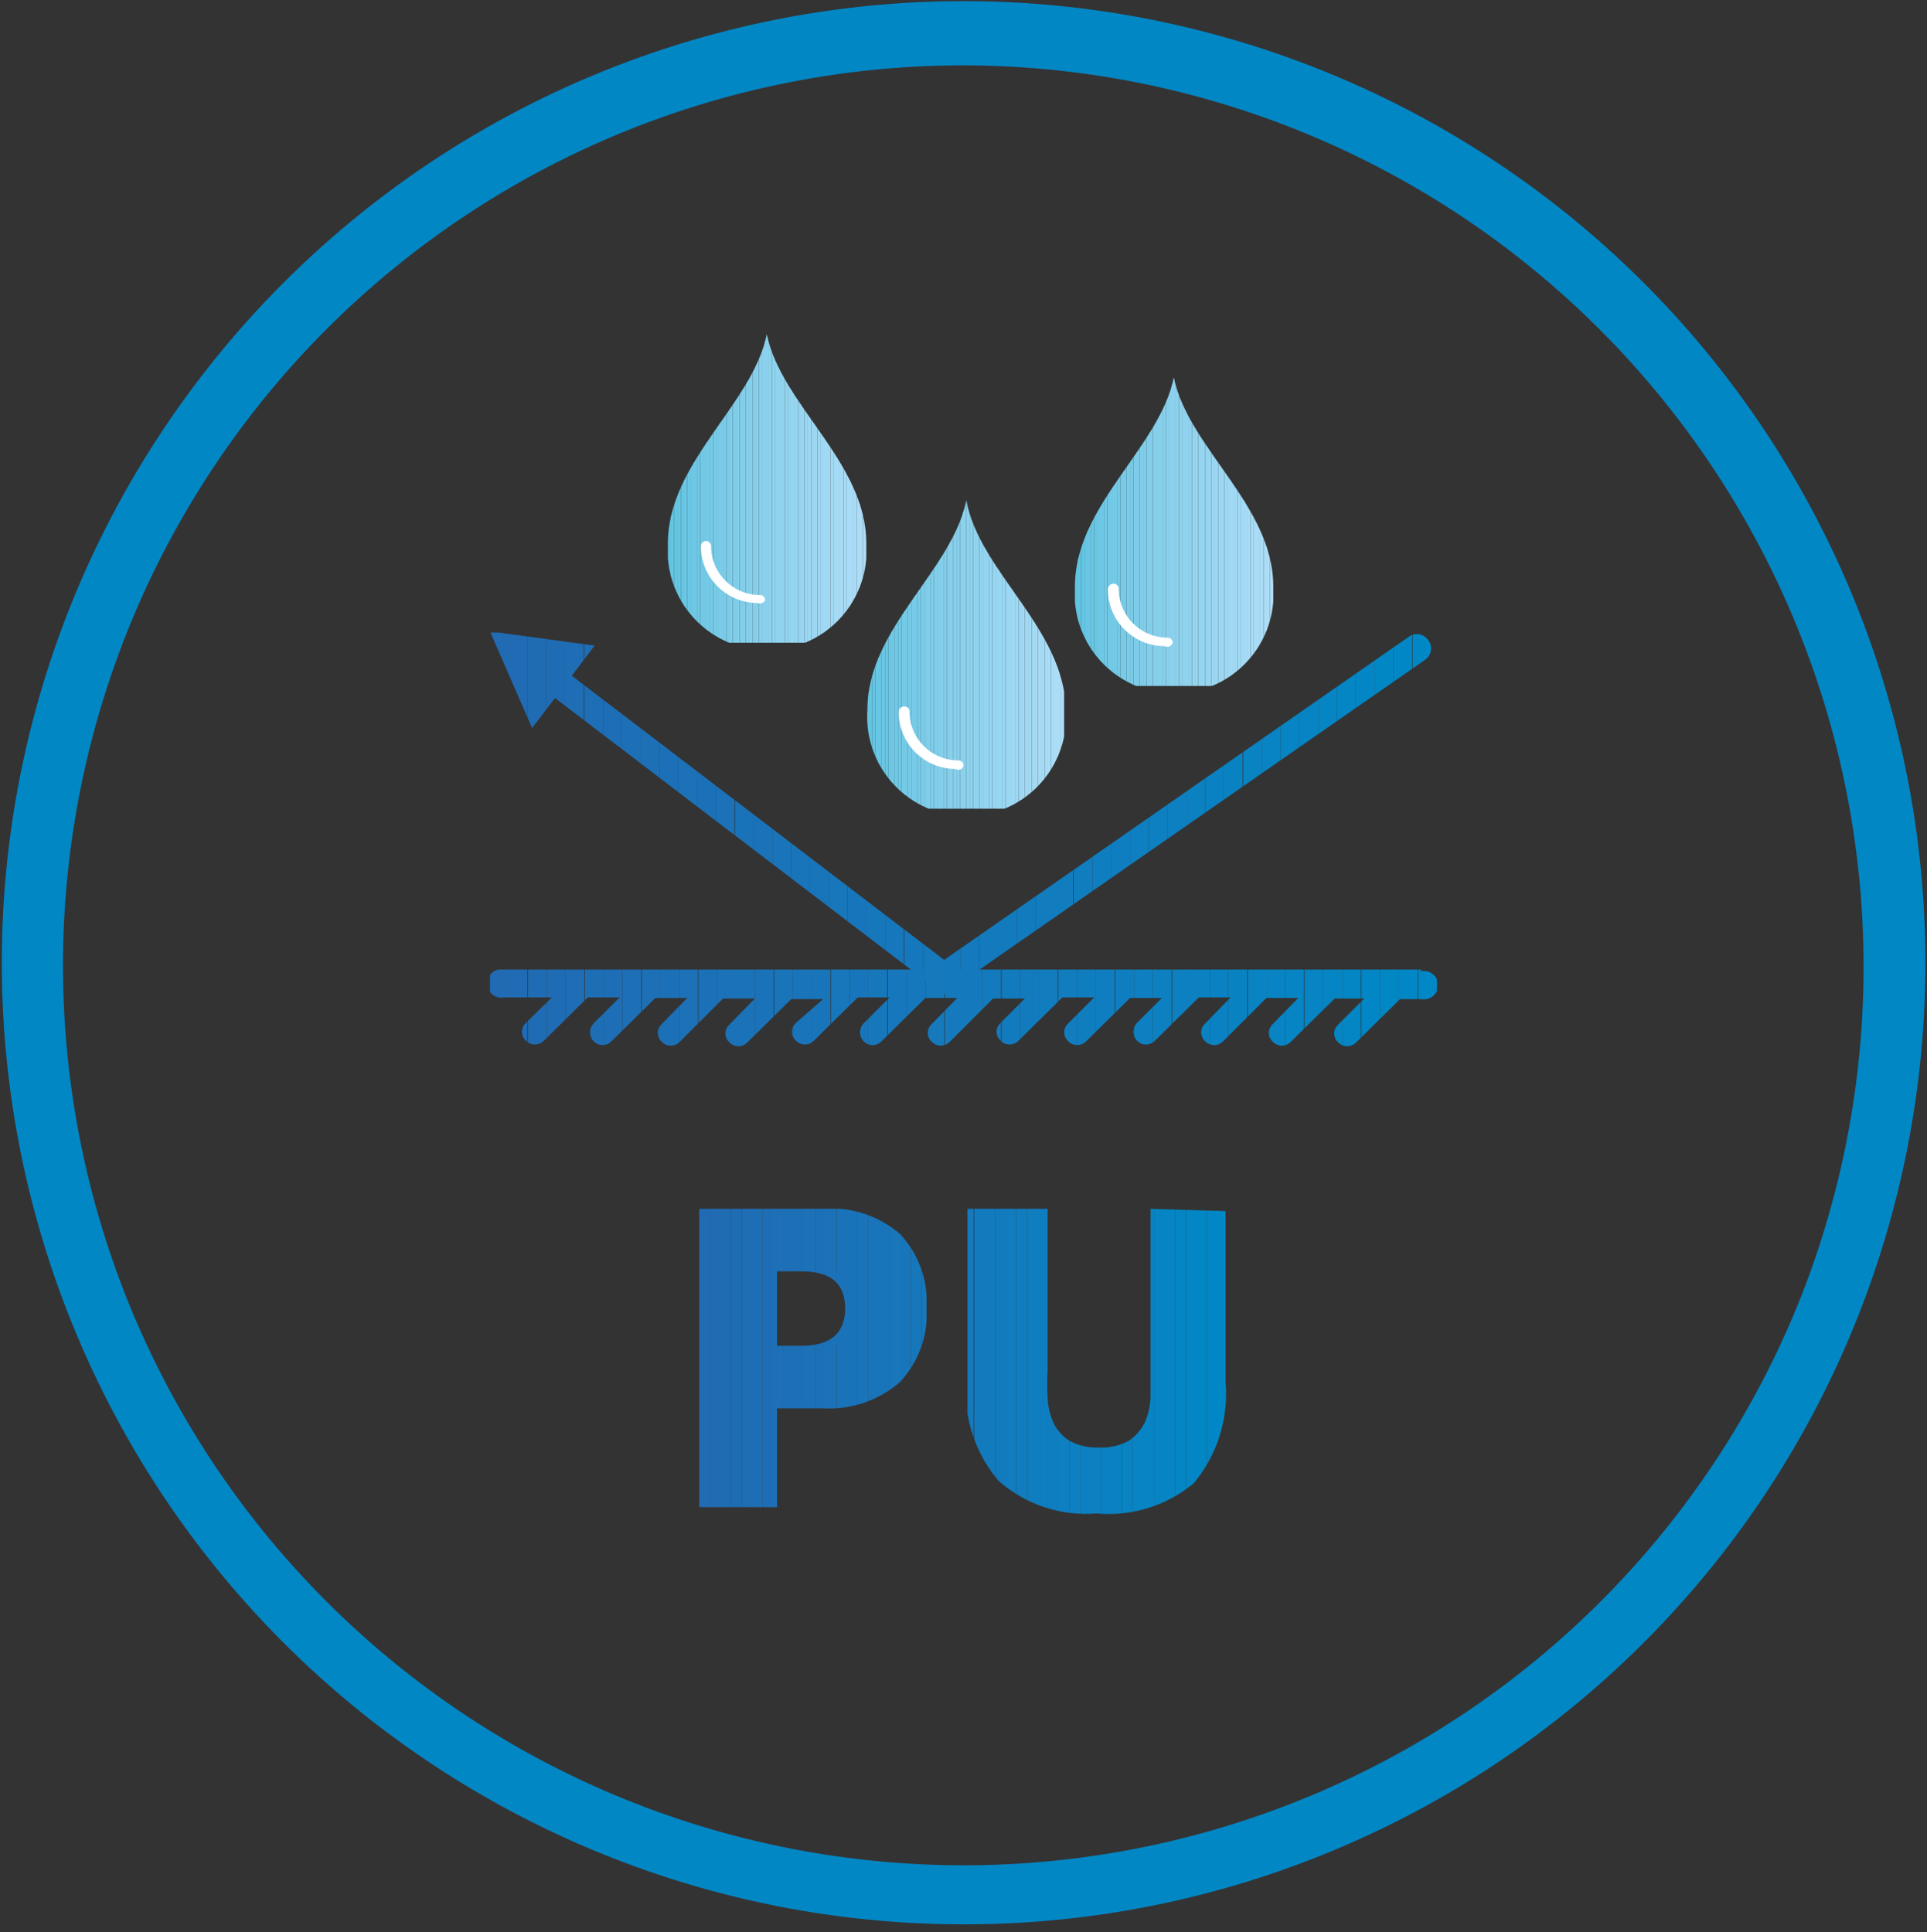 <svg id="Layer_1" data-name="Layer 1" xmlns="http://www.w3.org/2000/svg" xmlns:xlink="http://www.w3.org/1999/xlink" viewBox="0 0 33.9 34"><rect x="0" y="0" width="33.9" height="34" fill="#333333" stroke="none"/><defs><style>.cls-1{fill:none;}.cls-2{fill:#0287c5;}.cls-3{clip-path:url(#clip-path);}.cls-4{fill:#147abd;}.cls-5{fill:#137abd;}.cls-6{fill:#127bbe;}.cls-7{fill:#117cbe;}.cls-8{fill:#117dbf;}.cls-9{fill:#107dbf;}.cls-10{fill:#0f7ec0;}.cls-11{fill:#0e7ec0;}.cls-12{fill:#0e7fc0;}.cls-13{fill:#0d80c1;}.cls-14{fill:#0c80c1;}.cls-15{fill:#0b81c1;}.cls-16{fill:#0a81c2;}.cls-17{fill:#0982c2;}.cls-18{fill:#0983c2;}.cls-19{fill:#0883c3;}.cls-20{fill:#0784c3;}.cls-21{fill:#0684c3;}.cls-22{fill:#0585c4;}.cls-23{fill:#0485c4;}.cls-24{fill:#0386c5;}.cls-25{fill:#0187c5;}.cls-26{fill:#0088c6;}.cls-27{fill:#1d6fb6;}.cls-28{fill:#1d70b6;}.cls-29{fill:#1c70b7;}.cls-30{fill:#1c71b7;}.cls-31{fill:#1b71b8;}.cls-32{fill:#1b72b8;}.cls-33{fill:#1a73b8;}.cls-34{fill:#206bb3;}.cls-35{fill:#206bb4;}.cls-36{fill:#1f6cb4;}.cls-37{fill:#1e6db5;}.cls-38{fill:#1e6eb5;}.cls-39{fill:#1d6eb6;}.cls-40{fill:#1a73b9;}.cls-41{fill:#1974b9;}.cls-42{fill:#1974ba;}.cls-43{fill:#1875ba;}.cls-44{fill:#1876ba;}.cls-45{fill:#1776bb;}.cls-46{fill:#1777bb;}.cls-47{fill:#1677bc;}.cls-48{clip-path:url(#clip-path-2);}.cls-49{fill:#1678bc;}.cls-50{fill:#1579bc;}.cls-51{fill:#1479bd;}.cls-52{clip-path:url(#clip-path-3);}.cls-53{clip-path:url(#clip-path-4);}.cls-54{fill:#61c4e2;}.cls-55{fill:#62c5e2;}.cls-56{fill:#64c5e3;}.cls-57{fill:#66c6e3;}.cls-58{fill:#67c6e3;}.cls-59{fill:#69c7e4;}.cls-60{fill:#6ac7e4;}.cls-61{fill:#6cc7e5;}.cls-62{fill:#6ec8e5;}.cls-63{fill:#6fc8e5;}.cls-64{fill:#71c9e6;}.cls-65{fill:#72c9e6;}.cls-66{fill:#74cae6;}.cls-67{fill:#75cae7;}.cls-68{fill:#77cbe7;}.cls-69{fill:#78cbe8;}.cls-70{fill:#79cbe8;}.cls-71{fill:#7bcce8;}.cls-72{fill:#7ccce9;}.cls-73{fill:#7ecde9;}.cls-74{fill:#7fcde9;}.cls-75{fill:#80ceea;}.cls-76{fill:#82ceea;}.cls-77{fill:#83ceea;}.cls-78{fill:#84cfeb;}.cls-79{fill:#85cfeb;}.cls-80{fill:#87d0ec;}.cls-81{fill:#88d0ec;}.cls-82{fill:#89d0ec;}.cls-83{fill:#8ad1ed;}.cls-84{fill:#8bd1ed;}.cls-85{fill:#8dd2ed;}.cls-86{fill:#8ed2ee;}.cls-87{fill:#8fd3ee;}.cls-88{fill:#90d3ee;}.cls-89{fill:#91d3ef;}.cls-90{fill:#93d4ef;}.cls-91{fill:#94d4ef;}.cls-92{fill:#95d5f0;}.cls-93{fill:#96d5f0;}.cls-94{fill:#97d5f1;}.cls-95{fill:#98d6f1;}.cls-96{fill:#99d6f1;}.cls-97{fill:#9bd7f2;}.cls-98{fill:#9cd7f2;}.cls-99{fill:#9dd7f2;}.cls-100{fill:#9ed8f3;}.cls-101{fill:#9fd8f3;}.cls-102{fill:#a0d9f3;}.cls-103{fill:#a1d9f4;}.cls-104{fill:#a2daf4;}.cls-105{fill:#a3daf4;}.cls-106{fill:#a4daf5;}.cls-107{fill:#a5dbf5;}.cls-108{fill:#a7dbf5;}.cls-109{fill:#a8dcf6;}.cls-110{fill:#a9dcf6;}.cls-111{fill:#aadcf7;}.cls-112{fill:#abddf7;}.cls-113{fill:#acddf7;}.cls-114{fill:#addef8;}.cls-115{fill:#fff;}.cls-116{clip-path:url(#clip-path-5);}.cls-117{clip-path:url(#clip-path-6);}</style><clipPath id="clip-path"><path class="cls-1" d="M14.47,21.27H12.3v5.25h1.37V24.78h.8a1.89,1.89,0,0,0,1.36-.46A1.75,1.75,0,0,0,16.3,23a1.73,1.73,0,0,0-.47-1.29A1.85,1.85,0,0,0,14.47,21.27Zm-.35,2.41h-.45V22.37h.45c.5,0,.75.22.75.65S14.62,23.68,14.12,23.68Zm6.12-2.41v2.85c0,.16,0,.31,0,.47a1.23,1.23,0,0,1-.1.44.86.86,0,0,1-.28.32,1,1,0,0,1-.53.12,1,1,0,0,1-.52-.12.78.78,0,0,1-.28-.32,1.23,1.23,0,0,1-.1-.44,3.7,3.7,0,0,1,0-.47V21.27H17v3a2.42,2.42,0,0,0,.57,1.79,2.32,2.32,0,0,0,1.72.57A2.34,2.34,0,0,0,21,26.1a2.46,2.46,0,0,0,.56-1.79v-3Z"/></clipPath><clipPath id="clip-path-2"><path class="cls-1" d="M25.13,11.27a.24.24,0,0,0-.34-.07l-8.18,5.69-6.55-5,.4-.53-1.84-.25.74,1.7.69-.9-.29.37L16.6,17.5h0l8.47-5.89A.24.24,0,0,0,25.13,11.27Z"/></clipPath><clipPath id="clip-path-3"><path class="cls-1" d="M25,17.06H8.87a.25.25,0,1,0,0,.49h.84L9.25,18a.21.21,0,0,0,0,.31.22.22,0,0,0,.32,0l.77-.76h.56l-.46.46a.23.23,0,0,0,0,.31.22.22,0,0,0,.32,0l.77-.76h.56l-.45.46a.21.21,0,0,0,0,.31.22.22,0,0,0,.32,0l.76-.76h.56l-.45.46a.21.21,0,0,0,0,.31.22.22,0,0,0,.32,0l.77-.76h.56L14,18a.21.21,0,0,0,0,.31.22.22,0,0,0,.32,0l.77-.76h.56l-.46.46a.23.23,0,0,0,0,.31.22.22,0,0,0,.32,0l.77-.76h.56l-.45.46a.21.21,0,0,0,0,.31.22.22,0,0,0,.32,0l.76-.76h.56L17.6,18a.21.21,0,0,0,0,.31.22.22,0,0,0,.32,0l.77-.76h.56l-.46.46a.21.21,0,0,0,0,.31.22.22,0,0,0,.32,0l.77-.76h.56L20,18a.23.23,0,0,0,0,.31.22.22,0,0,0,.32,0l.77-.76h.56l-.45.46a.21.21,0,0,0,0,.31.22.22,0,0,0,.32,0l.76-.76h.56l-.45.46a.21.21,0,0,0,0,.31.22.22,0,0,0,.32,0l.77-.76H24l-.46.46a.21.21,0,0,0,0,.31.22.22,0,0,0,.32,0l.77-.76H25a.25.25,0,1,0,0-.49Z"/></clipPath><clipPath id="clip-path-4"><path class="cls-1" d="M13.49,5.88c-.25,1.24-1.74,2.25-1.74,3.68a1.75,1.75,0,1,0,3.49,0C15.24,8.13,13.74,7.12,13.49,5.88Z"/></clipPath><clipPath id="clip-path-5"><path class="cls-1" d="M17,8.8c-.25,1.25-1.74,2.25-1.74,3.68a1.75,1.75,0,1,0,3.49,0C18.72,11.05,17.22,10.05,17,8.8Z"/></clipPath><clipPath id="clip-path-6"><path class="cls-1" d="M20.65,6.64c-.25,1.24-1.74,2.25-1.74,3.68a1.75,1.75,0,1,0,3.49,0C22.4,8.89,20.9,7.88,20.65,6.64Z"/></clipPath></defs><path class="cls-2" d="M17,33.86a16.92,16.92,0,1,1,6.48-1.31A16.85,16.85,0,0,1,17,33.86ZM17,1.15A15.84,15.84,0,0,0,2.33,23.09,15.85,15.85,0,0,0,31.61,23,15.86,15.86,0,0,0,17,1.15Z"/><g class="cls-3"><rect class="cls-4" x="17.02" y="21.27" width="0.11" height="5.4"/><rect class="cls-5" x="17.14" y="21.27" width="0.19" height="5.4"/><rect class="cls-6" x="17.32" y="21.27" width="0.19" height="5.4"/><rect class="cls-6" x="17.51" y="21.27" width="0.19" height="5.4"/><rect class="cls-7" x="17.69" y="21.27" width="0.19" height="5.4"/><rect class="cls-8" x="17.88" y="21.27" width="0.19" height="5.4"/><rect class="cls-9" x="18.07" y="21.27" width="0.19" height="5.4"/><rect class="cls-10" x="18.25" y="21.27" width="0.19" height="5.4"/><rect class="cls-11" x="18.44" y="21.27" width="0.19" height="5.4"/><rect class="cls-12" x="18.62" y="21.27" width="0.19" height="5.4"/><rect class="cls-13" x="18.81" y="21.27" width="0.19" height="5.4"/><rect class="cls-14" x="19" y="21.27" width="0.19" height="5.4"/><rect class="cls-15" x="19.18" y="21.27" width="0.19" height="5.4"/><rect class="cls-16" x="19.37" y="21.27" width="0.19" height="5.4"/><rect class="cls-17" x="19.55" y="21.27" width="0.19" height="5.4"/><rect class="cls-18" x="19.74" y="21.27" width="0.19" height="5.4"/><rect class="cls-19" x="19.93" y="21.27" width="0.19" height="5.4"/><rect class="cls-20" x="20.11" y="21.27" width="0.19" height="5.4"/><rect class="cls-21" x="20.3" y="21.27" width="0.19" height="5.4"/><rect class="cls-22" x="20.48" y="21.27" width="0.19" height="5.4"/><rect class="cls-23" x="20.67" y="21.27" width="0.19" height="5.4"/><rect class="cls-24" x="20.86" y="21.27" width="0.19" height="5.4"/><rect class="cls-2" x="21.04" y="21.27" width="0.19" height="5.4"/><rect class="cls-25" x="21.23" y="21.27" width="0.19" height="5.4"/><rect class="cls-26" x="21.41" y="21.27" width="0.19" height="5.4"/><rect class="cls-27" x="13.67" y="22.37" width="0.12" height="1.31"/><rect class="cls-28" x="13.79" y="22.37" width="0.19" height="1.31"/><rect class="cls-29" x="13.98" y="22.37" width="0.19" height="1.31"/><rect class="cls-30" x="14.16" y="22.37" width="0.19" height="1.31"/><rect class="cls-31" x="14.35" y="22.37" width="0.19" height="1.31"/><rect class="cls-32" x="14.53" y="22.37" width="0.19" height="1.31"/><rect class="cls-33" x="14.72" y="22.37" width="0.15" height="1.31"/><rect class="cls-34" x="12.3" y="21.27" width="0.19" height="5.25"/><rect class="cls-35" x="12.49" y="21.27" width="0.19" height="5.25"/><rect class="cls-36" x="12.67" y="21.27" width="0.19" height="5.25"/><rect class="cls-36" x="12.86" y="21.27" width="0.19" height="5.25"/><rect class="cls-37" x="13.05" y="21.27" width="0.19" height="5.25"/><rect class="cls-38" x="13.23" y="21.27" width="0.19" height="5.25"/><rect class="cls-39" x="13.42" y="21.27" width="0.19" height="5.25"/><rect class="cls-27" x="13.6" y="21.27" width="0.19" height="5.25"/><rect class="cls-28" x="13.79" y="21.27" width="0.19" height="5.25"/><rect class="cls-29" x="13.98" y="21.27" width="0.19" height="5.25"/><rect class="cls-30" x="14.16" y="21.27" width="0.19" height="5.25"/><rect class="cls-31" x="14.35" y="21.27" width="0.19" height="5.25"/><rect class="cls-32" x="14.53" y="21.27" width="0.19" height="5.25"/><rect class="cls-33" x="14.72" y="21.27" width="0.19" height="5.25"/><rect class="cls-40" x="14.9" y="21.27" width="0.19" height="5.25"/><rect class="cls-41" x="15.09" y="21.27" width="0.19" height="5.25"/><rect class="cls-42" x="15.28" y="21.27" width="0.19" height="5.25"/><rect class="cls-43" x="15.46" y="21.27" width="0.19" height="5.25"/><rect class="cls-44" x="15.65" y="21.27" width="0.19" height="5.25"/><rect class="cls-45" x="15.83" y="21.27" width="0.19" height="5.25"/><rect class="cls-46" x="16.02" y="21.27" width="0.19" height="5.25"/><rect class="cls-47" x="16.21" y="21.27" width="0.09" height="5.25"/></g><g class="cls-48"><rect class="cls-34" x="8.62" y="11.13" width="0.33" height="6.37"/><rect class="cls-35" x="8.95" y="11.13" width="0.33" height="6.37"/><rect class="cls-36" x="9.28" y="11.13" width="0.33" height="6.37"/><rect class="cls-36" x="9.61" y="11.13" width="0.33" height="6.37"/><rect class="cls-37" x="9.94" y="11.13" width="0.33" height="6.37"/><rect class="cls-38" x="10.28" y="11.13" width="0.33" height="6.37"/><rect class="cls-39" x="10.61" y="11.13" width="0.33" height="6.37"/><rect class="cls-27" x="10.94" y="11.13" width="0.33" height="6.37"/><rect class="cls-28" x="11.27" y="11.13" width="0.33" height="6.37"/><rect class="cls-29" x="11.6" y="11.13" width="0.33" height="6.37"/><rect class="cls-30" x="11.93" y="11.13" width="0.33" height="6.37"/><rect class="cls-31" x="12.26" y="11.13" width="0.33" height="6.37"/><rect class="cls-32" x="12.59" y="11.13" width="0.33" height="6.37"/><rect class="cls-33" x="12.93" y="11.13" width="0.33" height="6.37"/><rect class="cls-40" x="13.26" y="11.13" width="0.33" height="6.37"/><rect class="cls-41" x="13.59" y="11.13" width="0.33" height="6.37"/><rect class="cls-42" x="13.92" y="11.13" width="0.33" height="6.37"/><rect class="cls-43" x="14.25" y="11.13" width="0.33" height="6.37"/><rect class="cls-44" x="14.58" y="11.13" width="0.33" height="6.37"/><rect class="cls-45" x="14.91" y="11.13" width="0.33" height="6.37"/><rect class="cls-46" x="15.24" y="11.13" width="0.33" height="6.37"/><rect class="cls-47" x="15.57" y="11.13" width="0.33" height="6.37"/><rect class="cls-49" x="15.91" y="11.13" width="0.33" height="6.37"/><rect class="cls-50" x="16.24" y="11.13" width="0.33" height="6.37"/><rect class="cls-51" x="16.57" y="11.13" width="0.33" height="6.37"/><rect class="cls-4" x="16.9" y="11.13" width="0.33" height="6.37"/><rect class="cls-5" x="17.23" y="11.13" width="0.33" height="6.37"/><rect class="cls-6" x="17.56" y="11.13" width="0.33" height="6.37"/><rect class="cls-6" x="17.89" y="11.13" width="0.33" height="6.37"/><rect class="cls-7" x="18.22" y="11.13" width="0.33" height="6.37"/><rect class="cls-8" x="18.55" y="11.13" width="0.33" height="6.37"/><rect class="cls-9" x="18.89" y="11.13" width="0.33" height="6.37"/><rect class="cls-10" x="19.22" y="11.13" width="0.33" height="6.37"/><rect class="cls-11" x="19.55" y="11.13" width="0.33" height="6.37"/><rect class="cls-12" x="19.88" y="11.13" width="0.33" height="6.37"/><rect class="cls-13" x="20.21" y="11.13" width="0.33" height="6.37"/><rect class="cls-14" x="20.54" y="11.13" width="0.33" height="6.37"/><rect class="cls-15" x="20.87" y="11.13" width="0.33" height="6.37"/><rect class="cls-16" x="21.2" y="11.13" width="0.33" height="6.37"/><rect class="cls-17" x="21.53" y="11.13" width="0.33" height="6.37"/><rect class="cls-18" x="21.87" y="11.13" width="0.33" height="6.37"/><rect class="cls-19" x="22.2" y="11.13" width="0.33" height="6.37"/><rect class="cls-20" x="22.53" y="11.13" width="0.33" height="6.37"/><rect class="cls-21" x="22.86" y="11.13" width="0.33" height="6.37"/><rect class="cls-22" x="23.19" y="11.13" width="0.33" height="6.37"/><rect class="cls-23" x="23.52" y="11.13" width="0.33" height="6.37"/><rect class="cls-24" x="23.85" y="11.13" width="0.33" height="6.37"/><rect class="cls-2" x="24.18" y="11.13" width="0.33" height="6.37"/><rect class="cls-25" x="24.51" y="11.13" width="0.33" height="6.37"/><rect class="cls-26" x="24.85" y="11.13" width="0.33" height="6.37"/><rect class="cls-26" x="25.18" y="11.13" width="0.03" height="6.37"/></g><g class="cls-52"><rect class="cls-34" x="8.62" y="17.06" width="0.33" height="1.36"/><rect class="cls-35" x="8.95" y="17.06" width="0.33" height="1.36"/><rect class="cls-36" x="9.29" y="17.06" width="0.33" height="1.36"/><rect class="cls-36" x="9.62" y="17.06" width="0.33" height="1.36"/><rect class="cls-37" x="9.95" y="17.06" width="0.33" height="1.36"/><rect class="cls-38" x="10.29" y="17.06" width="0.33" height="1.36"/><rect class="cls-39" x="10.62" y="17.06" width="0.33" height="1.36"/><rect class="cls-27" x="10.95" y="17.06" width="0.33" height="1.36"/><rect class="cls-28" x="11.29" y="17.06" width="0.33" height="1.36"/><rect class="cls-29" x="11.62" y="17.06" width="0.33" height="1.36"/><rect class="cls-30" x="11.95" y="17.06" width="0.33" height="1.36"/><rect class="cls-31" x="12.29" y="17.06" width="0.33" height="1.36"/><rect class="cls-32" x="12.62" y="17.06" width="0.33" height="1.36"/><rect class="cls-33" x="12.95" y="17.06" width="0.33" height="1.36"/><rect class="cls-40" x="13.28" y="17.06" width="0.33" height="1.36"/><rect class="cls-41" x="13.62" y="17.06" width="0.33" height="1.36"/><rect class="cls-42" x="13.95" y="17.06" width="0.33" height="1.36"/><rect class="cls-43" x="14.28" y="17.06" width="0.33" height="1.36"/><rect class="cls-44" x="14.62" y="17.06" width="0.33" height="1.36"/><rect class="cls-45" x="14.95" y="17.06" width="0.33" height="1.36"/><rect class="cls-46" x="15.28" y="17.06" width="0.33" height="1.36"/><rect class="cls-47" x="15.62" y="17.06" width="0.33" height="1.36"/><rect class="cls-49" x="15.95" y="17.06" width="0.33" height="1.36"/><rect class="cls-50" x="16.28" y="17.06" width="0.33" height="1.36"/><rect class="cls-51" x="16.62" y="17.06" width="0.33" height="1.36"/><rect class="cls-4" x="16.95" y="17.06" width="0.33" height="1.36"/><rect class="cls-5" x="17.28" y="17.06" width="0.33" height="1.36"/><rect class="cls-6" x="17.62" y="17.06" width="0.33" height="1.36"/><rect class="cls-6" x="17.95" y="17.06" width="0.33" height="1.36"/><rect class="cls-7" x="18.28" y="17.06" width="0.33" height="1.36"/><rect class="cls-8" x="18.62" y="17.06" width="0.33" height="1.36"/><rect class="cls-9" x="18.95" y="17.06" width="0.33" height="1.36"/><rect class="cls-10" x="19.28" y="17.06" width="0.33" height="1.36"/><rect class="cls-11" x="19.62" y="17.06" width="0.33" height="1.36"/><rect class="cls-12" x="19.95" y="17.06" width="0.33" height="1.36"/><rect class="cls-13" x="20.28" y="17.06" width="0.33" height="1.36"/><rect class="cls-14" x="20.62" y="17.06" width="0.33" height="1.36"/><rect class="cls-15" x="20.95" y="17.06" width="0.33" height="1.36"/><rect class="cls-16" x="21.28" y="17.06" width="0.33" height="1.36"/><rect class="cls-17" x="21.61" y="17.06" width="0.33" height="1.36"/><rect class="cls-18" x="21.95" y="17.06" width="0.33" height="1.36"/><rect class="cls-19" x="22.28" y="17.06" width="0.33" height="1.36"/><rect class="cls-20" x="22.61" y="17.06" width="0.33" height="1.36"/><rect class="cls-21" x="22.95" y="17.06" width="0.33" height="1.36"/><rect class="cls-22" x="23.28" y="17.06" width="0.33" height="1.36"/><rect class="cls-23" x="23.61" y="17.06" width="0.33" height="1.36"/><rect class="cls-24" x="23.95" y="17.06" width="0.33" height="1.36"/><rect class="cls-2" x="24.28" y="17.06" width="0.33" height="1.36"/><rect class="cls-25" x="24.61" y="17.06" width="0.33" height="1.36"/><rect class="cls-26" x="24.95" y="17.06" width="0.33" height="1.36"/></g><g class="cls-53"><rect class="cls-54" x="11.75" y="5.88" width="0.06" height="5.43"/><rect class="cls-55" x="11.8" y="5.88" width="0.06" height="5.43"/><rect class="cls-56" x="11.86" y="5.88" width="0.06" height="5.43"/><rect class="cls-57" x="11.92" y="5.88" width="0.06" height="5.43"/><rect class="cls-58" x="11.98" y="5.88" width="0.06" height="5.43"/><rect class="cls-59" x="12.03" y="5.88" width="0.06" height="5.43"/><rect class="cls-60" x="12.09" y="5.88" width="0.06" height="5.43"/><rect class="cls-61" x="12.15" y="5.88" width="0.06" height="5.43"/><rect class="cls-62" x="12.2" y="5.88" width="0.06" height="5.43"/><rect class="cls-63" x="12.26" y="5.88" width="0.06" height="5.43"/><rect class="cls-64" x="12.32" y="5.88" width="0.06" height="5.43"/><rect class="cls-65" x="12.38" y="5.88" width="0.06" height="5.43"/><rect class="cls-66" x="12.43" y="5.88" width="0.06" height="5.43"/><rect class="cls-67" x="12.49" y="5.88" width="0.06" height="5.43"/><rect class="cls-68" x="12.55" y="5.88" width="0.06" height="5.43"/><rect class="cls-69" x="12.61" y="5.88" width="0.06" height="5.43"/><rect class="cls-70" x="12.66" y="5.88" width="0.06" height="5.43"/><rect class="cls-71" x="12.72" y="5.88" width="0.06" height="5.43"/><rect class="cls-72" x="12.78" y="5.88" width="0.06" height="5.43"/><rect class="cls-73" x="12.83" y="5.88" width="0.06" height="5.43"/><rect class="cls-74" x="12.89" y="5.88" width="0.06" height="5.43"/><rect class="cls-75" x="12.95" y="5.88" width="0.06" height="5.43"/><rect class="cls-76" x="13.01" y="5.88" width="0.06" height="5.43"/><rect class="cls-77" x="13.06" y="5.88" width="0.06" height="5.43"/><rect class="cls-78" x="13.12" y="5.88" width="0.06" height="5.43"/><rect class="cls-79" x="13.18" y="5.88" width="0.06" height="5.43"/><rect class="cls-80" x="13.24" y="5.88" width="0.06" height="5.43"/><rect class="cls-81" x="13.29" y="5.88" width="0.06" height="5.43"/><rect class="cls-82" x="13.35" y="5.88" width="0.06" height="5.43"/><rect class="cls-83" x="13.41" y="5.88" width="0.06" height="5.43"/><rect class="cls-84" x="13.46" y="5.88" width="0.06" height="5.43"/><rect class="cls-85" x="13.52" y="5.88" width="0.06" height="5.43"/><rect class="cls-86" x="13.58" y="5.88" width="0.06" height="5.43"/><rect class="cls-87" x="13.64" y="5.88" width="0.06" height="5.43"/><rect class="cls-88" x="13.69" y="5.88" width="0.06" height="5.43"/><rect class="cls-89" x="13.75" y="5.88" width="0.06" height="5.43"/><rect class="cls-90" x="13.81" y="5.88" width="0.06" height="5.43"/><rect class="cls-91" x="13.87" y="5.88" width="0.06" height="5.43"/><rect class="cls-92" x="13.92" y="5.88" width="0.06" height="5.43"/><rect class="cls-93" x="13.98" y="5.88" width="0.06" height="5.43"/><rect class="cls-94" x="14.04" y="5.88" width="0.06" height="5.43"/><rect class="cls-95" x="14.09" y="5.88" width="0.06" height="5.43"/><rect class="cls-96" x="14.15" y="5.88" width="0.06" height="5.43"/><rect class="cls-97" x="14.21" y="5.88" width="0.06" height="5.43"/><rect class="cls-98" x="14.27" y="5.88" width="0.06" height="5.43"/><rect class="cls-99" x="14.32" y="5.88" width="0.06" height="5.43"/><rect class="cls-100" x="14.38" y="5.88" width="0.06" height="5.43"/><rect class="cls-101" x="14.44" y="5.88" width="0.06" height="5.43"/><rect class="cls-102" x="14.49" y="5.88" width="0.06" height="5.43"/><rect class="cls-103" x="14.55" y="5.88" width="0.06" height="5.43"/><rect class="cls-104" x="14.61" y="5.88" width="0.06" height="5.43"/><rect class="cls-105" x="14.67" y="5.88" width="0.06" height="5.43"/><rect class="cls-106" x="14.72" y="5.88" width="0.06" height="5.43"/><rect class="cls-107" x="14.78" y="5.88" width="0.06" height="5.43"/><rect class="cls-108" x="14.84" y="5.88" width="0.06" height="5.43"/><rect class="cls-109" x="14.9" y="5.88" width="0.06" height="5.43"/><rect class="cls-110" x="14.95" y="5.88" width="0.06" height="5.43"/><rect class="cls-111" x="15.01" y="5.88" width="0.06" height="5.43"/><rect class="cls-112" x="15.07" y="5.88" width="0.06" height="5.43"/><rect class="cls-113" x="15.12" y="5.88" width="0.06" height="5.43"/><rect class="cls-114" x="15.18" y="5.88" width="0.06" height="5.43"/><rect class="cls-114" x="15.24" y="5.88" height="5.43"/></g><path class="cls-115" d="M13.33,10.61a1,1,0,0,1-1-1,.09.09,0,0,1,.18,0,.86.86,0,0,0,.86.86.09.09,0,0,1,.09.09A.1.1,0,0,1,13.33,10.61Z"/><g class="cls-116"><rect class="cls-54" x="15.23" y="8.8" width="0.06" height="5.43"/><rect class="cls-55" x="15.28" y="8.8" width="0.06" height="5.43"/><rect class="cls-56" x="15.34" y="8.8" width="0.06" height="5.43"/><rect class="cls-57" x="15.4" y="8.8" width="0.06" height="5.43"/><rect class="cls-58" x="15.45" y="8.8" width="0.06" height="5.43"/><rect class="cls-59" x="15.51" y="8.8" width="0.06" height="5.43"/><rect class="cls-60" x="15.57" y="8.8" width="0.06" height="5.43"/><rect class="cls-61" x="15.63" y="8.8" width="0.06" height="5.43"/><rect class="cls-62" x="15.68" y="8.8" width="0.06" height="5.43"/><rect class="cls-63" x="15.74" y="8.8" width="0.06" height="5.43"/><rect class="cls-64" x="15.8" y="8.8" width="0.06" height="5.43"/><rect class="cls-65" x="15.86" y="8.8" width="0.06" height="5.43"/><rect class="cls-66" x="15.91" y="8.8" width="0.06" height="5.43"/><rect class="cls-67" x="15.97" y="8.8" width="0.06" height="5.43"/><rect class="cls-68" x="16.03" y="8.8" width="0.06" height="5.43"/><rect class="cls-69" x="16.08" y="8.8" width="0.06" height="5.43"/><rect class="cls-70" x="16.14" y="8.8" width="0.06" height="5.43"/><rect class="cls-71" x="16.2" y="8.8" width="0.06" height="5.43"/><rect class="cls-72" x="16.26" y="8.8" width="0.06" height="5.43"/><rect class="cls-73" x="16.31" y="8.8" width="0.06" height="5.43"/><rect class="cls-74" x="16.37" y="8.8" width="0.06" height="5.43"/><rect class="cls-75" x="16.43" y="8.8" width="0.06" height="5.43"/><rect class="cls-76" x="16.49" y="8.8" width="0.06" height="5.43"/><rect class="cls-77" x="16.54" y="8.8" width="0.06" height="5.43"/><rect class="cls-78" x="16.6" y="8.8" width="0.06" height="5.43"/><rect class="cls-79" x="16.66" y="8.8" width="0.06" height="5.43"/><rect class="cls-80" x="16.71" y="8.8" width="0.06" height="5.43"/><rect class="cls-81" x="16.77" y="8.8" width="0.06" height="5.43"/><rect class="cls-82" x="16.83" y="8.8" width="0.06" height="5.43"/><rect class="cls-83" x="16.89" y="8.8" width="0.06" height="5.43"/><rect class="cls-84" x="16.94" y="8.8" width="0.06" height="5.43"/><rect class="cls-85" x="17" y="8.8" width="0.06" height="5.43"/><rect class="cls-86" x="17.06" y="8.8" width="0.06" height="5.43"/><rect class="cls-87" x="17.12" y="8.8" width="0.06" height="5.43"/><rect class="cls-88" x="17.17" y="8.8" width="0.06" height="5.43"/><rect class="cls-89" x="17.23" y="8.8" width="0.06" height="5.43"/><rect class="cls-90" x="17.29" y="8.8" width="0.06" height="5.43"/><rect class="cls-91" x="17.34" y="8.8" width="0.06" height="5.43"/><rect class="cls-92" x="17.4" y="8.8" width="0.06" height="5.43"/><rect class="cls-93" x="17.46" y="8.8" width="0.06" height="5.43"/><rect class="cls-94" x="17.52" y="8.8" width="0.06" height="5.43"/><rect class="cls-95" x="17.57" y="8.8" width="0.06" height="5.43"/><rect class="cls-96" x="17.63" y="8.8" width="0.06" height="5.43"/><rect class="cls-97" x="17.69" y="8.8" width="0.06" height="5.43"/><rect class="cls-98" x="17.75" y="8.8" width="0.06" height="5.43"/><rect class="cls-99" x="17.8" y="8.8" width="0.06" height="5.43"/><rect class="cls-100" x="17.86" y="8.8" width="0.06" height="5.43"/><rect class="cls-101" x="17.92" y="8.8" width="0.06" height="5.43"/><rect class="cls-102" x="17.97" y="8.8" width="0.06" height="5.43"/><rect class="cls-103" x="18.03" y="8.8" width="0.06" height="5.43"/><rect class="cls-104" x="18.09" y="8.8" width="0.06" height="5.43"/><rect class="cls-105" x="18.15" y="8.8" width="0.06" height="5.43"/><rect class="cls-106" x="18.2" y="8.8" width="0.06" height="5.43"/><rect class="cls-107" x="18.26" y="8.8" width="0.06" height="5.43"/><rect class="cls-108" x="18.32" y="8.8" width="0.06" height="5.43"/><rect class="cls-109" x="18.38" y="8.8" width="0.06" height="5.43"/><rect class="cls-110" x="18.43" y="8.8" width="0.06" height="5.43"/><rect class="cls-111" x="18.49" y="8.8" width="0.06" height="5.43"/><rect class="cls-112" x="18.55" y="8.8" width="0.06" height="5.43"/><rect class="cls-113" x="18.6" y="8.8" width="0.06" height="5.43"/><rect class="cls-114" x="18.66" y="8.8" width="0.06" height="5.43"/><rect class="cls-114" x="18.72" y="8.8" height="5.43"/></g><path class="cls-115" d="M16.81,13.53a1,1,0,0,1-1-1,.1.1,0,0,1,.1-.1.09.09,0,0,1,.09.1.86.86,0,0,0,.86.85.09.09,0,0,1,.09.09A.09.09,0,0,1,16.81,13.53Z"/><g class="cls-117"><rect class="cls-54" x="18.91" y="6.64" width="0.06" height="5.43"/><rect class="cls-55" x="18.96" y="6.64" width="0.06" height="5.43"/><rect class="cls-56" x="19.02" y="6.64" width="0.06" height="5.43"/><rect class="cls-57" x="19.08" y="6.64" width="0.06" height="5.43"/><rect class="cls-58" x="19.13" y="6.64" width="0.06" height="5.43"/><rect class="cls-59" x="19.19" y="6.64" width="0.06" height="5.43"/><rect class="cls-60" x="19.25" y="6.64" width="0.06" height="5.43"/><rect class="cls-61" x="19.31" y="6.64" width="0.06" height="5.43"/><rect class="cls-62" x="19.36" y="6.64" width="0.06" height="5.43"/><rect class="cls-63" x="19.42" y="6.64" width="0.06" height="5.43"/><rect class="cls-64" x="19.48" y="6.64" width="0.06" height="5.43"/><rect class="cls-65" x="19.54" y="6.64" width="0.06" height="5.43"/><rect class="cls-66" x="19.59" y="6.64" width="0.06" height="5.43"/><rect class="cls-67" x="19.65" y="6.64" width="0.06" height="5.43"/><rect class="cls-68" x="19.71" y="6.64" width="0.06" height="5.43"/><rect class="cls-69" x="19.76" y="6.64" width="0.06" height="5.43"/><rect class="cls-70" x="19.82" y="6.64" width="0.06" height="5.43"/><rect class="cls-71" x="19.88" y="6.64" width="0.06" height="5.43"/><rect class="cls-72" x="19.94" y="6.64" width="0.06" height="5.43"/><rect class="cls-73" x="19.99" y="6.64" width="0.06" height="5.43"/><rect class="cls-74" x="20.05" y="6.64" width="0.06" height="5.43"/><rect class="cls-75" x="20.11" y="6.64" width="0.06" height="5.43"/><rect class="cls-76" x="20.17" y="6.64" width="0.06" height="5.43"/><rect class="cls-77" x="20.22" y="6.64" width="0.06" height="5.43"/><rect class="cls-78" x="20.28" y="6.64" width="0.06" height="5.43"/><rect class="cls-79" x="20.34" y="6.64" width="0.06" height="5.43"/><rect class="cls-80" x="20.39" y="6.64" width="0.06" height="5.43"/><rect class="cls-81" x="20.45" y="6.64" width="0.06" height="5.43"/><rect class="cls-82" x="20.51" y="6.64" width="0.06" height="5.43"/><rect class="cls-83" x="20.57" y="6.64" width="0.06" height="5.43"/><rect class="cls-84" x="20.62" y="6.64" width="0.06" height="5.43"/><rect class="cls-85" x="20.68" y="6.64" width="0.06" height="5.43"/><rect class="cls-86" x="20.74" y="6.64" width="0.06" height="5.43"/><rect class="cls-87" x="20.8" y="6.64" width="0.06" height="5.43"/><rect class="cls-88" x="20.85" y="6.64" width="0.06" height="5.43"/><rect class="cls-89" x="20.91" y="6.64" width="0.06" height="5.43"/><rect class="cls-90" x="20.97" y="6.64" width="0.06" height="5.43"/><rect class="cls-91" x="21.02" y="6.64" width="0.06" height="5.43"/><rect class="cls-92" x="21.08" y="6.64" width="0.06" height="5.43"/><rect class="cls-93" x="21.14" y="6.64" width="0.06" height="5.43"/><rect class="cls-94" x="21.2" y="6.64" width="0.06" height="5.43"/><rect class="cls-95" x="21.25" y="6.64" width="0.06" height="5.43"/><rect class="cls-96" x="21.31" y="6.64" width="0.06" height="5.43"/><rect class="cls-97" x="21.37" y="6.64" width="0.06" height="5.43"/><rect class="cls-98" x="21.43" y="6.64" width="0.06" height="5.43"/><rect class="cls-99" x="21.48" y="6.64" width="0.06" height="5.43"/><rect class="cls-100" x="21.54" y="6.64" width="0.06" height="5.43"/><rect class="cls-101" x="21.6" y="6.64" width="0.06" height="5.43"/><rect class="cls-102" x="21.65" y="6.64" width="0.06" height="5.43"/><rect class="cls-103" x="21.71" y="6.64" width="0.06" height="5.43"/><rect class="cls-104" x="21.77" y="6.64" width="0.06" height="5.43"/><rect class="cls-105" x="21.83" y="6.64" width="0.06" height="5.43"/><rect class="cls-106" x="21.88" y="6.64" width="0.06" height="5.43"/><rect class="cls-107" x="21.94" y="6.64" width="0.06" height="5.43"/><rect class="cls-108" x="22" y="6.64" width="0.06" height="5.43"/><rect class="cls-109" x="22.06" y="6.64" width="0.06" height="5.43"/><rect class="cls-110" x="22.11" y="6.64" width="0.06" height="5.43"/><rect class="cls-111" x="22.17" y="6.64" width="0.06" height="5.43"/><rect class="cls-112" x="22.23" y="6.64" width="0.06" height="5.43"/><rect class="cls-113" x="22.28" y="6.64" width="0.06" height="5.43"/><rect class="cls-114" x="22.34" y="6.64" width="0.06" height="5.43"/><rect class="cls-114" x="22.4" y="6.64" height="5.43"/></g><path class="cls-115" d="M20.49,11.37a1,1,0,0,1-1-1,.1.1,0,0,1,.1-.1.09.09,0,0,1,.09.1.86.86,0,0,0,.86.85.09.09,0,0,1,.09.09A.1.1,0,0,1,20.49,11.37Z"/></svg>